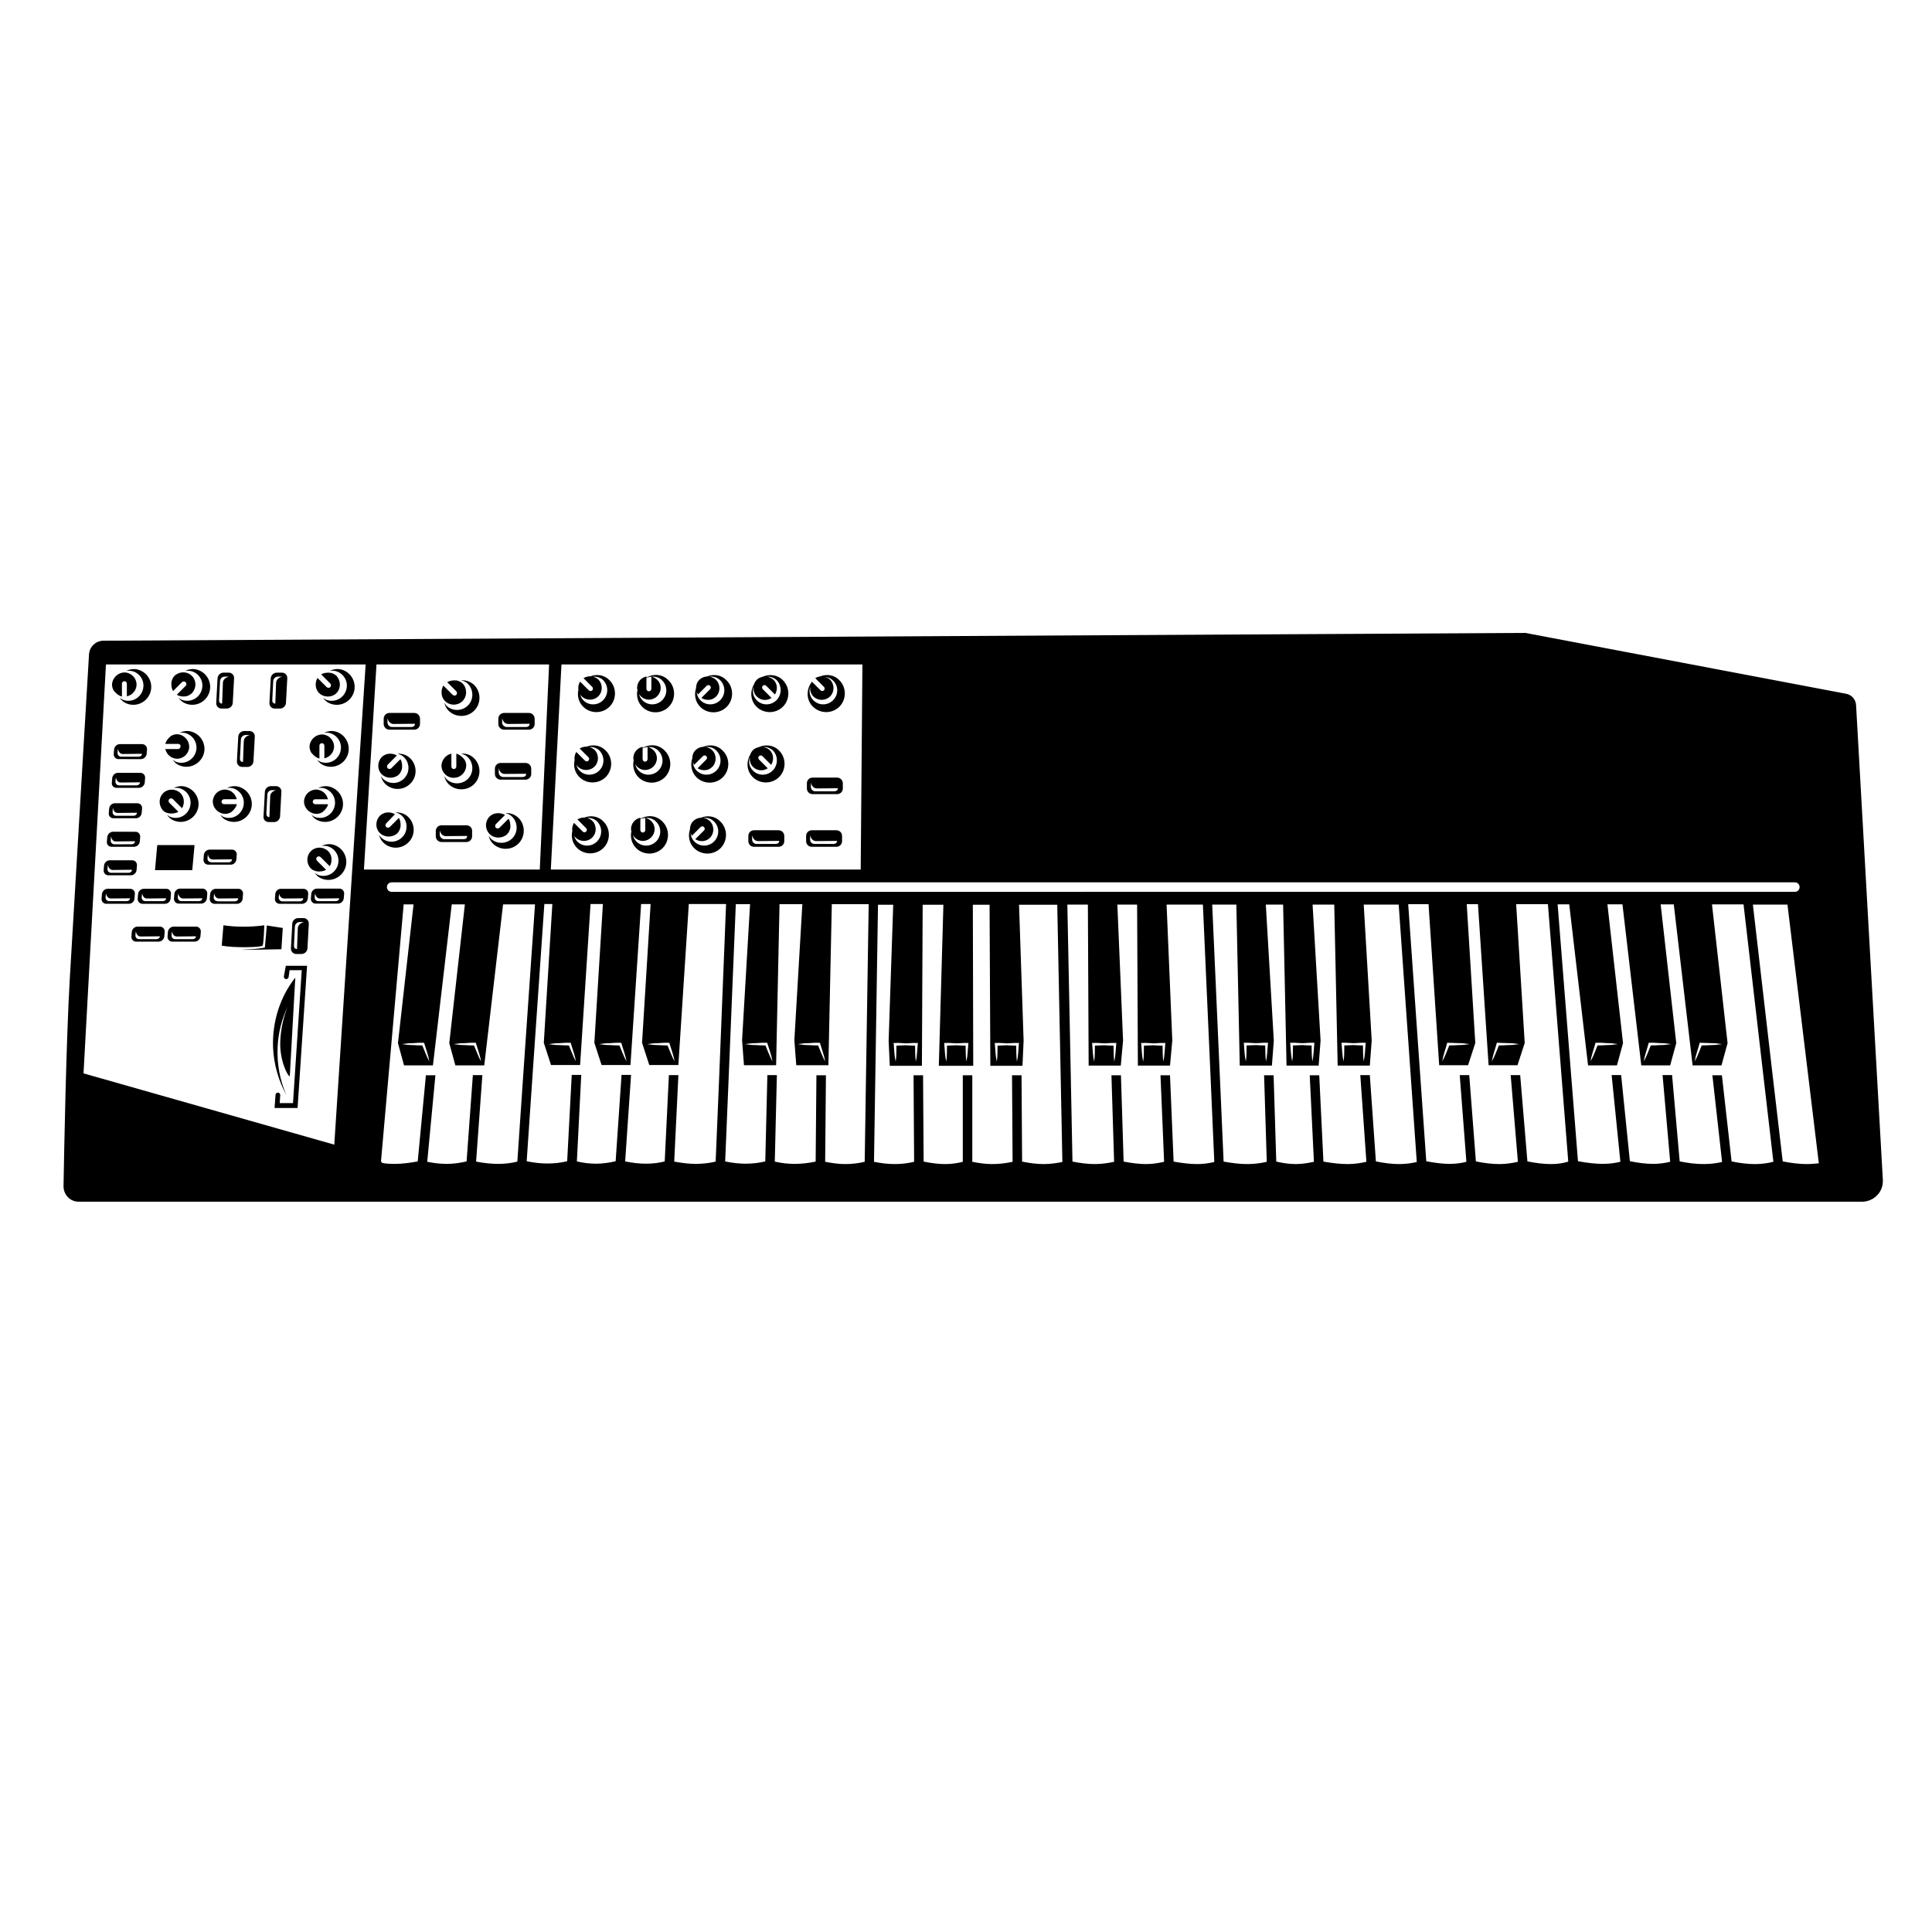<?xml version="1.0" encoding="UTF-8"?>
<!-- Uploaded to: SVG Repo, www.svgrepo.com, Generator: SVG Repo Mixer Tools -->
<svg fill="#000000" width="800px" height="800px" version="1.1" viewBox="144 144 512 512" xmlns="http://www.w3.org/2000/svg">
 <path d="m216.81 331.78h1.359c0.855 0 1.562-0.656 1.613-1.512l0.352-6.5c0.051-0.855-0.605-1.512-1.41-1.512h-1.359c-0.855 0-1.562 0.656-1.613 1.512l-0.352 6.5c-0.051 0.809 0.555 1.512 1.41 1.512zm-0.402-7.305c0.051-0.656 0.605-1.16 1.258-1.16h1.059c0.402 0-1.562 0.102-1.562 1.762l-0.203 5.391c-0.25 0-0.805-0.102-0.805-0.906zm16.07 33.805c0.855-2.066-0.102-4.383-2.168-5.238-0.656-0.301-1.359-0.301-2.016-0.203 1.109-0.555 2.418-0.707 3.68-0.152 2.418 1.008 3.578 3.777 2.57 6.195-1.008 2.418-3.777 3.578-6.195 2.57-0.805-0.301-1.359-0.855-1.812-1.512 0.25 0.152 0.453 0.352 0.754 0.504 2.016 0.859 4.332-0.098 5.188-2.164zm-7.91-1.965c0.102-1.715 1.512-3.074 3.223-3.074 0.25 0 1.008 0.051 1.812 0.605 0.656 0.453 1.109 1.16 1.309 1.965h-3.375c-0.352 0-0.656 0.301-0.656 0.656 0 0.352 0.301 0.656 0.656 0.656h3.426c-0.152 0.656-0.707 1.461-1.41 2.016-0.051 0.051-0.152 0.102-0.203 0.152-0.555 0.301-1.258 0.504-2.016 0.352-1.605-0.305-2.812-1.715-2.766-3.328zm1.867-12.945c-0.301-0.555-0.504-1.258-0.352-2.016 0.301-1.562 1.762-2.769 3.375-2.719 1.715 0.102 3.074 1.512 3.074 3.223 0 0.25-0.051 1.059-0.605 1.812-0.453 0.656-1.16 1.109-1.965 1.309v-3.375c0-0.352-0.301-0.656-0.656-0.656-0.352 0-0.656 0.301-0.656 0.656v3.426c-0.656-0.152-1.461-0.707-2.016-1.41-0.102-0.102-0.148-0.199-0.199-0.25zm-9.473 37.531-0.102 1.258c-0.051 0.754 0.504 1.359 1.258 1.359h5.945c0.754 0 1.41-0.605 1.512-1.359l0.102-1.258c0.051-0.754-0.504-1.359-1.258-1.359h-5.945c-0.758-0.051-1.461 0.605-1.512 1.359zm2.469 1.211 4.938-0.051c0 0.25-0.152 0.754-0.906 0.805h-4.637c-0.605 0-1.008-0.504-0.957-1.059l0.102-0.957c0-0.453-0.051 1.312 1.461 1.262zm-11.234-34.863h1.359c0.855 0 1.562-0.656 1.613-1.512l0.352-6.5c0.051-0.855-0.605-1.512-1.41-1.512h-1.359c-0.855 0-1.562 0.656-1.613 1.512l-0.352 6.5c-0.051 0.855 0.602 1.512 1.41 1.512zm-0.355-7.305c0.051-0.656 0.605-1.16 1.258-1.16h1.059c0.402 0-1.562 0.102-1.562 1.762l-0.203 5.391c-0.25 0-0.805-0.102-0.805-0.906zm7.406 21.914h1.359c0.855 0 1.562-0.656 1.613-1.512l0.352-6.5c0.051-0.855-0.605-1.512-1.41-1.512h-1.359c-0.855 0-1.562 0.656-1.613 1.512l-0.352 6.5c-0.102 0.859 0.555 1.512 1.41 1.512zm-0.402-7.305c0.051-0.656 0.605-1.16 1.258-1.16h1.059c0.402 0-1.562 0.102-1.562 1.762l-0.203 5.391c-0.25 0-0.805-0.102-0.805-0.906zm146.46-31.285c-0.453 0.051-0.855 0.203-1.258 0.453l2.316 2.316c0.25 0.25 0.25 0.656 0 0.906s-0.656 0.25-0.906 0l-2.316-2.316c-0.102 0.152-0.152 0.352-0.25 0.555l-0.051-0.051c-1.211 1.914-1.109 4.484 0.605 6.144 1.914 1.914 5.09 1.914 7.004 0 1.914-1.914 1.914-5.09 0-7.004-1.363-1.457-3.379-1.711-5.144-1.004zm3.477 6.297c-1.461 1.461-3.828 1.461-5.238 0-1.008-1.008-1.211-2.418-0.805-3.68-0.152 0.957 0.102 1.914 0.805 2.672 1.211 1.211 3.223 1.211 4.434 0 1.211-1.211 1.211-3.223 0-4.434-0.402-0.402-0.957-0.656-1.512-0.754 0.855 0.051 1.664 0.352 2.316 1.008 1.461 1.359 1.461 3.727 0 5.188zm-50.48 12.645v-0.301c-1.41 0.301-2.469 1.512-2.469 3.023 0 0.203 0.051 0.352 0.102 0.555-0.352 1.562 0.051 3.273 1.258 4.484 1.914 1.914 5.09 1.914 7.004 0 1.914-1.914 1.914-5.09 0-7.004-1.613-1.715-3.981-1.867-5.894-0.758zm0 0.102c0.402-0.203 0.855-0.301 1.309-0.352v3.223c0 0.352-0.301 0.656-0.656 0.656-0.352 0-0.656-0.301-0.656-0.656 0.004 0 0.004-2.871 0.004-2.871zm4.18 5.894c-1.461 1.461-3.828 1.461-5.238 0-0.504-0.504-0.754-1.059-0.906-1.664 0.555 0.906 1.512 1.512 2.621 1.512 1.715 0 3.125-1.41 3.125-3.125 0-1.461-1.008-2.57-2.367-2.973 1.008-0.051 1.965 0.203 2.719 0.957 1.508 1.465 1.508 3.832 0.047 5.293zm-3.172-24.637v-0.301c-1.41 0.301-2.469 1.512-2.469 3.023 0 0.203 0.051 0.352 0.102 0.555-0.352 1.562 0.051 3.273 1.258 4.484 1.914 1.914 5.09 1.914 7.004 0 1.914-1.914 1.914-5.09 0-7.004-1.613-1.715-3.981-1.867-5.894-0.758zm0 0.102c0.402-0.203 0.855-0.301 1.309-0.352v3.223c0 0.352-0.301 0.656-0.656 0.656-0.352 0-0.656-0.301-0.656-0.656 0.004 0 0.004-2.871 0.004-2.871zm4.18 5.894c-1.461 1.461-3.828 1.461-5.238 0-0.504-0.504-0.754-1.059-0.906-1.664 0.555 0.906 1.512 1.512 2.621 1.512 1.715 0 3.125-1.41 3.125-3.125 0-1.461-1.008-2.57-2.367-2.973 1.008-0.051 1.965 0.203 2.719 0.957 1.508 1.465 1.508 3.832 0.047 5.293zm-5.793 31.438v-0.301c-1.41 0.301-2.469 1.512-2.469 3.023 0 0.203 0.051 0.352 0.102 0.555-0.352 1.562 0.051 3.273 1.258 4.484 1.914 1.914 5.09 1.914 7.004 0 1.914-1.914 1.914-5.09 0-7.004-1.613-1.715-3.981-1.867-5.894-0.758zm0 0.102c0.402-0.203 0.855-0.301 1.309-0.352v3.223c0 0.352-0.301 0.656-0.656 0.656-0.352 0-0.656-0.301-0.656-0.656 0.004 0 0.004-2.871 0.004-2.871zm4.184 5.894c-1.461 1.461-3.828 1.461-5.238 0-0.504-0.504-0.754-1.059-0.906-1.664 0.555 0.906 1.512 1.512 2.621 1.512 1.715 0 3.125-1.41 3.125-3.125 0-1.461-1.008-2.57-2.367-2.973 1.008-0.051 1.965 0.203 2.719 0.957 1.508 1.465 1.508 3.832 0.047 5.293zm-17.383-43.781c-0.656 0-1.309 0.152-1.863 0.504l2.316 2.316c0.25 0.25 0.25 0.656 0 0.906s-0.656 0.25-0.906 0l-2.316-2.316c-0.402 0.656-0.555 1.461-0.453 2.215-0.352 1.562 0.051 3.223 1.258 4.434 1.914 1.914 5.09 1.914 7.004 0 1.914-1.914 1.914-5.09 0-7.004-1.359-1.406-3.324-1.711-5.039-1.055zm3.324 6.348c-1.461 1.461-3.828 1.461-5.238 0-0.453-0.453-0.707-1.059-0.855-1.613 0.102 0.203 0.203 0.402 0.402 0.555 1.211 1.211 3.223 1.211 4.434 0 1.211-1.211 1.211-3.223 0-4.434-0.402-0.402-0.906-0.605-1.41-0.754 0.957-0.051 1.965 0.203 2.719 0.957 1.41 1.461 1.41 3.828-0.051 5.289zm25.945 31.137c-0.754 0.051-1.461 0.301-2.066 0.906s-0.855 1.359-0.855 2.168c-0.555 1.715-0.25 3.629 1.109 4.988 1.914 1.914 5.09 1.914 7.004 0 1.914-1.914 1.914-5.09 0-7.004-1.41-1.516-3.426-1.766-5.191-1.059zm3.477 6.297c-1.461 1.461-3.828 1.461-5.238 0-0.656-0.656-0.957-1.461-1.008-2.316 0.102 0.301 0.203 0.555 0.352 0.805l2.316-2.316c0.25-0.25 0.656-0.25 0.906 0s0.25 0.656 0 0.906l-2.316 2.316c1.211 0.754 2.82 0.707 3.879-0.352 1.211-1.211 1.211-3.223 0-4.434-0.504-0.504-1.109-0.754-1.762-0.855 1.008-0.102 2.066 0.152 2.871 0.957 1.461 1.461 1.461 3.828 0 5.289zm-34.359-6.348c-0.656 0-1.309 0.152-1.863 0.504l2.316 2.316c0.25 0.25 0.25 0.656 0 0.906s-0.656 0.25-0.906 0l-2.316-2.316c-0.402 0.656-0.555 1.461-0.453 2.215-0.352 1.562 0.051 3.223 1.258 4.434 1.914 1.914 5.09 1.914 7.004 0 1.914-1.914 1.914-5.09 0-7.004-1.359-1.41-3.324-1.711-5.039-1.055zm3.328 6.348c-1.461 1.461-3.828 1.461-5.238 0-0.453-0.453-0.707-1.059-0.855-1.613 0.102 0.203 0.203 0.402 0.402 0.555 1.211 1.211 3.223 1.211 4.434 0 1.211-1.211 1.211-3.223 0-4.434-0.402-0.402-0.906-0.605-1.41-0.754 0.957-0.051 1.965 0.203 2.719 0.957 1.41 1.461 1.41 3.828-0.051 5.289zm-2.723-25.141c-0.656 0-1.309 0.152-1.863 0.504l2.316 2.316c0.25 0.25 0.25 0.656 0 0.906s-0.656 0.25-0.906 0l-2.316-2.316c-0.402 0.656-0.555 1.461-0.453 2.215-0.352 1.562 0.051 3.223 1.258 4.434 1.914 1.914 5.09 1.914 7.004 0 1.914-1.914 1.914-5.09 0-7.004-1.359-1.406-3.324-1.711-5.039-1.055zm3.324 6.348c-1.461 1.461-3.828 1.461-5.238 0-0.453-0.453-0.707-1.059-0.855-1.613 0.102 0.203 0.203 0.402 0.402 0.555 1.211 1.211 3.223 1.211 4.434 0 1.211-1.211 1.211-3.223 0-4.434-0.402-0.402-0.906-0.605-1.41-0.754 0.957-0.051 1.965 0.203 2.719 0.957 1.41 1.461 1.41 3.828-0.051 5.289zm43.227-24.84c-0.555 0.152-1.109 0.352-1.512 0.805-0.352 0.352-0.555 0.754-0.707 1.16-1.109 1.914-0.957 4.332 0.656 5.945 1.914 1.914 5.09 1.914 7.004 0 1.914-1.914 1.914-5.09 0-7.004-1.461-1.508-3.625-1.711-5.441-0.906zm3.731 6.199c-1.461 1.461-3.828 1.461-5.238 0-1.008-1.008-1.211-2.367-0.805-3.578-0.102 0.957 0.102 1.914 0.855 2.621 1.059 1.059 2.672 1.16 3.879 0.352l-2.316-2.316c-0.25-0.25-0.25-0.656 0-0.906s0.656-0.25 0.906 0l2.316 2.316c0.754-1.211 0.707-2.82-0.352-3.879-0.504-0.504-1.16-0.754-1.812-0.855 0.957-0.051 1.914 0.25 2.672 0.957 1.355 1.461 1.355 3.828-0.105 5.289zm15.871 34.461h-6.5c-0.855 0-1.512 0.656-1.512 1.512v1.359c0 0.855 0.656 1.512 1.512 1.512h6.5c0.855 0 1.512-0.656 1.512-1.512v-1.359c-0.004-0.859-0.656-1.512-1.512-1.512zm-0.707 3.625h-5.09c-0.656 0-1.16-0.504-1.16-1.16v-1.059c0-0.402 0.102 1.562 1.762 1.461l5.391-0.051c0.004 0.207-0.098 0.762-0.902 0.809zm-136.38-40c-0.203-0.203-0.707-0.754-0.855-1.715-0.102-0.754 0-1.613 0.453-2.266l2.418 2.418c0.25 0.25 0.707 0.25 0.957 0s0.25-0.707 0-0.957l-2.418-2.418c0.555-0.352 1.512-0.555 2.469-0.402 0.102 0 0.203 0.051 0.25 0.051 0.656 0.203 1.258 0.504 1.664 1.16 0.906 1.359 0.754 3.176-0.453 4.281-1.258 1.105-3.273 1.055-4.484-0.152zm137.29 22.418h-6.5c-0.855 0-1.512 0.656-1.512 1.512v1.359c0 0.855 0.656 1.512 1.512 1.512h6.5c0.855 0 1.512-0.656 1.512-1.512v-1.359c0-0.855-0.707-1.512-1.512-1.512zm-0.703 3.629h-5.09c-0.656 0-1.16-0.504-1.16-1.16v-1.059c0-0.402 0.102 1.562 1.762 1.461l5.391-0.051c0.004 0.254-0.098 0.758-0.902 0.809zm-14.812 10.328h-6.5c-0.855 0-1.512 0.656-1.512 1.512v1.359c0 0.855 0.656 1.512 1.512 1.512h6.5c0.855 0 1.512-0.656 1.512-1.512v-1.359c0-0.859-0.707-1.512-1.512-1.512zm-0.758 3.625h-5.09c-0.656 0-1.16-0.504-1.16-1.16v-1.059c0-0.402 0.102 1.562 1.762 1.461l5.391-0.051c0.055 0.207-0.047 0.762-0.902 0.809zm-18.188-44.383c-0.754 0.051-1.461 0.301-2.066 0.906s-0.855 1.359-0.855 2.168c-0.555 1.715-0.25 3.629 1.109 4.988 1.914 1.914 5.09 1.914 7.004 0 1.914-1.914 1.914-5.09 0-7.004-1.41-1.512-3.426-1.766-5.191-1.059zm3.477 6.297c-1.461 1.461-3.828 1.461-5.238 0-0.656-0.656-0.957-1.461-1.008-2.316 0.102 0.301 0.203 0.555 0.352 0.805l2.316-2.316c0.25-0.25 0.656-0.25 0.906 0s0.25 0.656 0 0.906l-2.316 2.316c1.211 0.754 2.82 0.707 3.879-0.352 1.211-1.211 1.211-3.223 0-4.434-0.504-0.504-1.109-0.754-1.762-0.855 1.008-0.102 2.066 0.152 2.871 0.957 1.461 1.461 1.461 3.828 0 5.289zm10.176 12.445c-0.555 0.152-1.109 0.352-1.512 0.805-0.352 0.352-0.555 0.754-0.707 1.16-1.109 1.914-0.957 4.332 0.656 5.945 1.914 1.914 5.09 1.914 7.004 0 1.914-1.914 1.914-5.09 0-7.004-1.461-1.512-3.625-1.715-5.441-0.906zm3.731 6.195c-1.461 1.461-3.828 1.461-5.238 0-1.008-1.008-1.211-2.367-0.805-3.578-0.102 0.957 0.102 1.914 0.855 2.621 1.059 1.059 2.672 1.16 3.879 0.352l-2.316-2.316c-0.25-0.25-0.25-0.656 0-0.906s0.656-0.25 0.906 0l2.316 2.316c0.754-1.211 0.707-2.82-0.352-3.879-0.504-0.504-1.16-0.754-1.812-0.855 0.957-0.051 1.914 0.25 2.672 0.957 1.355 1.461 1.355 3.828-0.105 5.289zm-18.391-6.297c-0.754 0.051-1.461 0.301-2.066 0.906-0.605 0.605-0.855 1.359-0.855 2.168-0.555 1.715-0.25 3.629 1.109 4.988 1.914 1.914 5.09 1.914 7.004 0 1.914-1.914 1.914-5.09 0-7.004-1.41-1.512-3.426-1.766-5.191-1.059zm3.477 6.297c-1.461 1.461-3.828 1.461-5.238 0-0.656-0.656-0.957-1.461-1.008-2.316 0.102 0.301 0.203 0.555 0.352 0.805l2.316-2.316c0.25-0.25 0.656-0.25 0.906 0s0.25 0.656 0 0.906l-2.316 2.316c1.211 0.754 2.82 0.707 3.879-0.352 1.211-1.211 1.211-3.223 0-4.434-0.504-0.504-1.109-0.754-1.762-0.855 1.008-0.102 2.066 0.152 2.871 0.957 1.461 1.461 1.461 3.828 0 5.289zm-125.55 10.074c0.855-2.066-0.102-4.383-2.168-5.238-0.656-0.301-1.359-0.301-2.016-0.203 1.109-0.555 2.418-0.707 3.68-0.152 2.418 1.008 3.578 3.777 2.57 6.195-1.008 2.418-3.777 3.578-6.195 2.57-0.805-0.301-1.359-0.855-1.812-1.512 0.25 0.152 0.453 0.352 0.754 0.504 2.012 0.859 4.328-0.098 5.188-2.164zm29.32-30.43c-1.008 2.418-3.777 3.578-6.195 2.57-0.805-0.301-1.359-0.855-1.812-1.512 0.25 0.152 0.453 0.352 0.754 0.504 2.016 0.855 4.383-0.102 5.238-2.168s-0.102-4.383-2.168-5.238c-0.656-0.301-1.359-0.301-2.016-0.203 1.109-0.555 2.418-0.707 3.68-0.152 2.367 1.012 3.527 3.781 2.519 6.199zm24.285 1.914c-0.203-0.203-0.707-0.754-0.855-1.762-0.102-0.805 0-1.613 0.453-2.316l2.465 2.469c0.25 0.25 0.707 0.25 0.957 0s0.25-0.707 0-0.957l-2.418-2.418c0.555-0.352 1.562-0.555 2.469-0.453 0.102 0 0.203 0.051 0.25 0.051 0.656 0.203 1.258 0.504 1.715 1.16 0.906 1.359 0.754 3.223-0.453 4.332-1.309 1.207-3.324 1.156-4.582-0.105zm-26.504 44.488c-1.008 2.418-3.777 3.578-6.195 2.57-0.805-0.301-1.359-0.855-1.812-1.512 0.25 0.152 0.453 0.352 0.754 0.504 2.016 0.855 4.383-0.102 5.238-2.168 0.855-2.066-0.102-4.383-2.168-5.238-0.656-0.301-1.359-0.301-2.016-0.203 1.109-0.555 2.418-0.707 3.68-0.152 2.422 1.012 3.527 3.781 2.519 6.199zm0.656-29.977c-1.008 2.418-3.777 3.578-6.195 2.57-0.805-0.301-1.359-0.855-1.812-1.512 0.25 0.152 0.453 0.352 0.754 0.504 2.016 0.855 4.383-0.102 5.238-2.168s-0.102-4.383-2.168-5.238c-0.656-0.301-1.359-0.301-2.016-0.203 1.109-0.555 2.418-0.707 3.68-0.152 2.367 1.012 3.527 3.781 2.519 6.199zm9.02 4.836c-1.16-1.258-1.109-3.223 0.102-4.484 0.203-0.203 0.754-0.707 1.715-0.855 0.754-0.102 1.613 0 2.266 0.453l-2.418 2.418c-0.25 0.25-0.25 0.707 0 0.957s0.707 0.25 0.957 0l2.418-2.418c0.352 0.555 0.555 1.512 0.402 2.469 0 0.102-0.051 0.203-0.051 0.25-0.203 0.656-0.504 1.258-1.16 1.664-1.258 0.855-3.125 0.707-4.231-0.453zm15.918-2.215c0-0.25 0.051-1.059 0.656-1.863 0.453-0.656 1.16-1.109 1.965-1.309v3.426c0 0.352 0.301 0.656 0.656 0.656 0.352 0 0.656-0.301 0.656-0.656v-3.426c0.656 0.152 1.461 0.707 2.066 1.461 0.051 0.051 0.102 0.152 0.152 0.203 0.352 0.605 0.504 1.258 0.352 2.016-0.301 1.613-1.762 2.82-3.426 2.719-1.668-0.055-3.078-1.465-3.078-3.227zm-34.965 26.852c-0.906-1.359-0.754-3.176 0.453-4.281 1.258-1.16 3.223-1.109 4.484 0.102 0.203 0.203 0.707 0.754 0.855 1.715 0.102 0.754 0 1.613-0.453 2.266l-2.418-2.418c-0.25-0.25-0.707-0.25-0.957 0s-0.25 0.707 0 0.957l2.418 2.418c-0.555 0.352-1.512 0.555-2.469 0.402-0.102 0-0.203-0.051-0.25-0.051-0.605-0.152-1.207-0.453-1.664-1.109zm-5.34 61.918m-0.957-35.719h5.644l-0.051 0.656-2.469 37.031h-6.098l0.25-3.477c0-0.352 0.352-0.605 0.656-0.605 0.352 0 0.605 0.352 0.605 0.656l-0.152 2.117h3.527l2.316-35.215h-3.223l-0.25 1.812c-0.051 0.352-0.402 0.555-0.707 0.555-0.352-0.051-0.605-0.352-0.555-0.707zm24.84-35.27c-1.16-1.258-1.109-3.223 0.102-4.484 0.203-0.203 0.754-0.707 1.715-0.855 0.754-0.102 1.613 0 2.266 0.453l-2.32 2.418c-0.25 0.25-0.25 0.707 0 0.957s0.707 0.25 0.957 0l2.418-2.418c0.352 0.555 0.555 1.512 0.402 2.469 0 0.102-0.051 0.203-0.051 0.25-0.203 0.656-0.504 1.258-1.16 1.664-1.355 0.91-3.219 0.707-4.328-0.453zm-10.633 14.812h-5.945c-0.754 0-1.41 0.605-1.512 1.359l-0.102 1.258c-0.051 0.754 0.504 1.359 1.258 1.359h5.945c0.754 0 1.41-0.605 1.512-1.359l0.102-1.258c0.055-0.703-0.5-1.359-1.258-1.359zm-0.957 3.328h-4.637c-0.605 0-1.008-0.504-0.957-1.059l0.102-0.957c0.051-0.352 0 1.41 1.461 1.309l4.938-0.051c-0.047 0.254-0.148 0.707-0.906 0.758zm-8.562 4.481h-1.359c-0.855 0-1.562 0.656-1.613 1.512l-0.352 6.5c-0.051 0.855 0.605 1.512 1.41 1.512h1.359c0.855 0 1.562-0.656 1.613-1.512l0.352-6.5c0.051-0.805-0.605-1.512-1.41-1.512zm-1.512 2.824-0.203 5.391c-0.25 0-0.805-0.102-0.805-0.906l0.25-5.09c0.051-0.656 0.605-1.16 1.258-1.16h1.059c0.406 0-1.559 0.152-1.559 1.766zm-20.203-58.344h1.359c0.855 0 1.562-0.656 1.613-1.512l0.352-6.5c0.051-0.855-0.605-1.512-1.41-1.512h-1.359c-0.855 0-1.562 0.656-1.613 1.512l-0.352 6.5c-0.051 0.809 0.555 1.512 1.41 1.512zm-0.402-7.305c0.051-0.656 0.605-1.16 1.258-1.16h1.059c0.402 0-1.562 0.102-1.562 1.762l-0.203 5.391c-0.25 0-0.805-0.102-0.805-0.906zm80.961 21.715h-6.602c-0.855 0-1.512 0.707-1.512 1.512v1.41c0 0.855 0.707 1.512 1.512 1.512h6.602c0.855 0 1.512-0.707 1.512-1.512v-1.41c0-0.805-0.656-1.512-1.512-1.512zm-0.754 3.727h-5.141c-0.656 0-1.211-0.555-1.211-1.211v-1.059c0-0.402 0.102 1.562 1.762 1.461l5.492-0.051c0.055 0.258-0.047 0.812-0.902 0.859zm-1.109 10.832c1.863 1.863 1.863 4.938 0 6.801-1.863 1.863-4.938 1.863-6.801 0-0.605-0.605-0.957-1.359-1.109-2.117 0.152 0.25 0.301 0.504 0.504 0.754 1.562 1.562 4.133 1.562 5.742 0 1.562-1.562 1.562-4.133 0-5.742-0.504-0.504-1.16-0.805-1.812-0.957 1.207-0.098 2.469 0.305 3.477 1.262zm-29.172-0.199c1.863 1.863 1.863 4.887 0 6.699-1.863 1.863-4.887 1.863-6.699 0-0.605-0.605-0.906-1.309-1.109-2.066 0.152 0.25 0.301 0.504 0.504 0.707 1.562 1.562 4.082 1.562 5.644 0s1.562-4.082 0-5.644c-0.504-0.504-1.16-0.805-1.812-0.957 1.258-0.047 2.516 0.305 3.473 1.262zm31.941-27.609h-6.598c-0.855 0-1.512 0.707-1.512 1.512v1.41c0 0.855 0.707 1.512 1.512 1.512h6.602c0.855 0 1.512-0.707 1.512-1.512l-0.004-1.359c0-0.855-0.656-1.562-1.512-1.562zm-0.754 3.727h-5.141c-0.656 0-1.211-0.555-1.211-1.211v-1.059c0-0.402 0.102 1.562 1.762 1.461l5.492-0.051c0.055 0.258-0.047 0.812-0.902 0.859zm352.46-5.742c-0.051-1.512-1.16-2.82-2.672-3.074l-84.992-16.121-376.8 2.066c-2.016 0-3.727 1.613-3.828 3.629l-5.09 85.848c-0.957 16.324-1.512 46.25-1.664 55.066 0 1.109 0.402 2.168 1.16 2.922 0.754 0.805 1.812 1.211 2.922 1.211h472.52c1.512 0 2.922-0.605 3.981-1.664 1.059-1.059 1.613-2.519 1.562-4.031zm-16.223 46.906c0.707 0 1.258 0.555 1.258 1.258 0 0.707-0.555 1.258-1.258 1.258l-371.86 0.004c-0.707 0-1.258-0.555-1.258-1.258 0-0.707 0.555-1.258 1.258-1.258zm-22.117 42.621c0.957 0 1.863 0.102 2.82 0.25-0.957 0.152-1.863 0.25-2.82 0.25-0.855 0.051-1.715 0.102-2.57 0.102-0.605 1.41-1.059 2.871-1.863 4.231 0.25-1.613 0.855-3.125 1.258-4.684l0.051-0.25h0.25c1.012 0 1.969 0.102 2.875 0.102zm-16.324-0.102c0.957-0.051 1.863 0.051 2.82 0.102 0.957 0 1.863 0.102 2.82 0.25-0.957 0.152-1.863 0.25-2.82 0.25-0.855 0.051-1.715 0.102-2.57 0.102-0.605 1.41-1.059 2.871-1.863 4.231 0.25-1.613 0.855-3.125 1.258-4.684l0.051-0.25zm-14.105 0c0.957-0.051 1.863 0.051 2.82 0.102 0.957 0 1.863 0.102 2.82 0.25-0.957 0.152-1.863 0.25-2.82 0.25-0.855 0.051-1.715 0.102-2.57 0.102-0.605 1.41-1.059 2.871-1.863 4.231 0.25-1.613 0.855-3.125 1.258-4.684l0.051-0.25zm-23.328 0.102c0.957 0 1.863 0.102 2.82 0.25-0.957 0.152-1.863 0.25-2.82 0.25-0.855 0.051-1.715 0.102-2.57 0.102-0.605 1.41-1.059 2.871-1.863 4.231 0.25-1.613 0.855-3.125 1.258-4.684l0.051-0.25h0.25c1.012 0 1.969 0.102 2.875 0.102zm-13.148 0c0.957 0 1.863 0.102 2.82 0.25-0.957 0.152-1.863 0.25-2.82 0.25-0.855 0.051-1.715 0.102-2.57 0.102-0.605 1.41-1.059 2.871-1.863 4.231 0.25-1.613 0.855-3.125 1.258-4.684l0.051-0.25h0.25c1.012 0 1.969 0.102 2.875 0.102zm-27.91 0c0.957 0 1.863-0.152 2.82-0.102h0.402l-0.051 0.352c-0.152 1.512-0.152 3.074-0.504 4.586-0.203-1.41-0.152-2.82-0.203-4.231-0.805 0-1.664-0.051-2.469-0.102-0.805 0-1.664 0.102-2.469 0.102-0.051 1.41 0.051 2.82-0.203 4.231-0.352-1.512-0.352-3.023-0.504-4.586l-0.051-0.352h0.402c0.961-0.051 1.871 0.102 2.828 0.102zm-13.605 0c0.957 0 1.863-0.152 2.82-0.102h0.402l-0.051 0.352c-0.152 1.512-0.152 3.074-0.504 4.586-0.203-1.41-0.152-2.82-0.203-4.231-0.805 0-1.664-0.051-2.469-0.102-0.805 0-1.664 0.102-2.469 0.102-0.051 1.41 0.051 2.82-0.203 4.231-0.352-1.512-0.352-3.023-0.504-4.586l-0.051-0.352h0.402c0.965-0.051 1.871 0.102 2.828 0.102zm-12.293 0c0.957 0 1.863-0.152 2.82-0.102h0.402l-0.051 0.352c-0.152 1.512-0.152 3.074-0.504 4.586-0.203-1.41-0.152-2.82-0.203-4.231-0.805 0-1.664-0.051-2.469-0.102-0.805 0-1.664 0.102-2.469 0.102-0.051 1.41 0.051 2.82-0.203 4.231-0.352-1.512-0.352-3.023-0.504-4.586l-0.051-0.352h0.402c0.965-0.051 1.871 0.102 2.828 0.102zm-23.98-0.051-0.051 0.352c-0.152 1.512-0.152 3.074-0.504 4.586-0.203-1.41-0.152-2.82-0.203-4.231-0.805 0-1.664-0.051-2.469-0.102-0.805 0-1.664 0.102-2.469 0.102-0.051 1.41 0.051 2.82-0.203 4.231-0.352-1.512-0.352-3.023-0.504-4.586l-0.051-0.352h0.402c0.957-0.051 1.863 0.051 2.82 0.102 0.957 0 1.863-0.152 2.82-0.102zm-12.996 0-0.051 0.352c-0.152 1.512-0.152 3.074-0.504 4.586-0.203-1.41-0.152-2.82-0.203-4.231-0.805 0-1.664-0.051-2.469-0.102-0.805 0-1.664 0.102-2.469 0.102-0.051 1.41 0.051 2.82-0.203 4.231-0.352-1.512-0.352-3.023-0.504-4.586l-0.051-0.352h0.402c0.957-0.051 1.863 0.051 2.82 0.102 0.957 0 1.863-0.152 2.82-0.102zm-25.797 0-0.051 0.352c-0.152 1.512-0.152 3.074-0.504 4.586-0.203-1.41-0.152-2.82-0.203-4.231-0.805 0-1.664-0.051-2.469-0.102-0.805 0-1.664 0.102-2.469 0.102-0.051 1.41 0.051 2.82-0.203 4.231-0.352-1.512-0.352-3.023-0.504-4.586l-0.051-0.352h0.402c0.957-0.051 1.863 0.051 2.82 0.102 0.957 0 1.863-0.152 2.82-0.102zm-13.402 0-0.051 0.352c-0.152 1.512-0.152 3.074-0.504 4.586-0.203-1.41-0.152-2.82-0.203-4.231-0.805 0-1.664-0.051-2.469-0.102-0.805 0-1.664 0.102-2.469 0.102-0.051 1.41 0.051 2.82-0.203 4.231-0.352-1.512-0.352-3.023-0.504-4.586l-0.051-0.352h0.402c0.957-0.051 1.863 0.051 2.82 0.102 0.957 0 1.863-0.152 2.82-0.102zm-13.398 0-0.051 0.352c-0.152 1.512-0.152 3.074-0.504 4.586-0.203-1.41-0.152-2.82-0.203-4.231-0.805 0-1.664-0.051-2.469-0.102-0.805 0-1.664 0.102-2.469 0.102-0.051 1.41 0.051 2.82-0.203 4.231-0.352-1.512-0.352-3.023-0.504-4.586l-0.051-0.352h0.402c0.957-0.051 1.863 0.051 2.82 0.102 0.957 0 1.863-0.152 2.82-0.102zm-24.586 4.887c-0.754-1.359-1.258-2.82-1.863-4.231-0.855 0-1.715-0.051-2.57-0.102-0.957 0-1.863-0.102-2.82-0.25 0.957-0.152 1.863-0.25 2.82-0.25 0.957-0.051 1.863-0.152 2.82-0.102h0.25l0.051 0.25c0.453 1.562 1.059 3.07 1.312 4.684zm-13.957 0c-0.754-1.359-1.258-2.82-1.863-4.231-0.855 0-1.715-0.051-2.57-0.102-0.957 0-1.863-0.102-2.82-0.25 0.957-0.152 1.863-0.25 2.82-0.25 0.957-0.051 1.863-0.152 2.82-0.102h0.25l0.051 0.25c0.457 1.562 1.059 3.07 1.312 4.684zm-25.945 0c-0.754-1.359-1.258-2.82-1.863-4.231-0.855 0-1.715-0.051-2.57-0.102-0.957 0-1.863-0.102-2.82-0.25 0.957-0.152 1.863-0.25 2.82-0.25 0.957-0.051 1.863-0.152 2.82-0.102h0.25l0.051 0.25c0.453 1.562 1.059 3.07 1.312 4.684zm-12.746 0c-0.754-1.359-1.258-2.82-1.863-4.231-0.855 0-1.715-0.051-2.57-0.102-0.957 0-1.863-0.102-2.82-0.25 0.957-0.152 1.863-0.25 2.82-0.25 0.957-0.051 1.863-0.152 2.82-0.102h0.25l0.051 0.25c0.453 1.562 1.059 3.07 1.312 4.684zm-13.402 0c-0.754-1.359-1.258-2.82-1.863-4.231-0.855 0-1.715-0.051-2.57-0.102-0.957 0-1.863-0.102-2.82-0.25 0.957-0.152 1.863-0.25 2.82-0.25 0.957-0.051 1.863-0.152 2.82-0.102h0.25l0.051 0.25c0.457 1.562 1.059 3.07 1.312 4.684zm-25.141 0c-0.754-1.359-1.258-2.82-1.863-4.231-0.855 0-1.715-0.051-2.57-0.102-0.957 0-1.863-0.102-2.82-0.25 0.957-0.152 1.863-0.25 2.82-0.25 0.957-0.051 1.863-0.152 2.82-0.102h0.25l0.051 0.25c0.457 1.562 1.062 3.07 1.312 4.684zm-13.703 0c-0.754-1.359-1.258-2.82-1.863-4.231-0.855 0-1.715-0.051-2.57-0.102-0.957 0-1.863-0.102-2.82-0.25 0.957-0.152 1.863-0.25 2.82-0.25 0.957-0.051 1.863-0.152 2.82-0.102h0.25l0.051 0.25c0.457 1.562 1.059 3.07 1.312 4.684zm35.016-105.2h79.754l-0.453 54.359h-82.121zm-126.66 108.37 5.945-108.37h68.82l-8.312 127.26zm77.637-108.37h45.746l-2.469 54.359h-46.602zm37.332 131.75c-1.562 0.402-3.273 0.605-5.09 0.605-1.812 0-3.727-0.203-5.844-0.605l1.664-22.922h-2.519l-1.664 22.871c-1.715 0.402-3.477 0.656-5.289 0.656-1.664 0-3.375-0.203-5.141-0.555l2.168-22.922h-2.519l-2.168 22.824c-2.168 0.402-4.231 0.656-6.144 0.656-1.059 0-2.066-0.051-3.023-0.203-0.352-0.051-0.555-0.301-0.555-0.605l5.996-67.965h2.621l-4.133 36.777 1.613 5.894h7.656l4.988-42.672h3.477l-4.133 36.777 1.613 5.894h7.656l4.988-42.672h8.465l-3.125 45.242zm53.508-22.871-0.957 22.871c-1.715 0.402-3.477 0.605-5.289 0.605s-3.727-0.25-5.691-0.605l1.109-22.922h-2.519l-1.109 22.871c-1.562 0.402-3.176 0.605-4.938 0.605-1.715 0-3.578-0.203-5.543-0.605l1.562-22.922h-2.519l-1.562 22.871c-1.715 0.402-3.477 0.656-5.188 0.656-1.664 0-3.375-0.203-5.09-0.605l1.16-22.922h-2.519l-1.211 22.871c-1.664 0.402-3.426 0.605-5.188 0.605s-3.629-0.203-5.543-0.605l1.562-22.922 3.125-45.242h2.117l-2.266 36.777 1.914 5.894h7.707l2.769-42.672h3.273l-2.266 36.777 1.914 5.894h7.656l2.82-42.672h2.519l-2.266 36.777 1.914 5.894h7.707l2.769-42.672h9.875zm38.895 0-0.352 22.922c-1.715 0.402-3.426 0.605-5.188 0.605-1.715 0-3.477-0.25-5.289-0.605l0.203-22.922h-2.519l-0.203 22.871c-1.914 0.402-3.777 0.605-5.594 0.605-1.762 0-3.527-0.203-5.238-0.605l0.555-22.922h-2.519l-0.555 22.871c-1.715 0.402-3.426 0.605-5.188 0.605-1.715 0-3.578-0.203-5.441-0.605l0.957-22.922 1.863-45.242h3.777l-2.117 36.023 0.504 6.648h8.516l0.906-42.672h6.047l-2.117 36.023 0.504 6.648h8.516l0.906-42.672h9.773zm47.105 23.527c-1.812 0-3.727-0.25-5.742-0.656l-0.152-22.871h-2.519l0.152 22.922c-1.812 0.402-3.629 0.605-5.391 0.605s-3.527-0.25-5.289-0.605v-22.922h-2.519v22.922c-1.512 0.402-3.023 0.605-4.734 0.605-1.715 0-3.629-0.25-5.644-0.656l-0.152-22.871h-2.519l0.152 22.922c-1.664 0.402-3.324 0.605-5.09 0.605-1.762 0-3.629-0.203-5.543-0.605l0.352-22.871 0.707-45.242h4.031l-1.211 36.023 0.301 6.648h8.516l0.203-42.672h5.492l-1.211 42.672h9.117l-0.102-42.672h4.434l0.203 42.672h8.516l0.301-6.648-1.211-36.023h10.125l0.906 45.242 0.453 22.922c-1.504 0.301-3.168 0.555-4.93 0.555zm40.605 0c-1.812 0-3.879-0.25-6.195-0.656l-0.957-22.871h-2.519l0.957 22.922c-1.512 0.352-3.074 0.605-4.785 0.605-1.812 0-3.777-0.25-5.945-0.656l-0.707-22.871h-2.519l0.707 22.922c-1.613 0.352-3.324 0.605-5.09 0.605-1.863 0-3.879-0.25-5.945-0.656l-0.453-22.871-0.906-45.242h5.441l0.203 42.672h8.516l0.605-6.648-1.512-36.023h5.234l0.203 42.672h8.516l0.605-6.648-1.512-36.023h9.621l2.016 45.242 1.008 22.973c-1.461 0.352-2.922 0.555-4.586 0.555zm53.555 0c-1.863 0-3.879-0.25-6.144-0.707l-1.613-22.871h-2.519l1.613 22.973c-1.512 0.352-3.176 0.605-4.938 0.605-1.965 0-4.133-0.25-6.449-0.656l-1.109-22.871h-2.519l1.109 22.922c-1.613 0.352-3.223 0.605-4.836 0.605-1.664 0-3.375-0.25-5.141-0.656l-0.707-22.871h-2.519l0.707 22.922c-1.664 0.402-3.375 0.605-5.188 0.605-1.914 0-3.981-0.25-6.246-0.656l-1.008-22.871-2.016-45.242h6.398l0.906 42.672h8.516l0.504-6.648-2.117-36.023h4.586l0.906 42.672h8.516l0.504-6.648-2.117-36.023h5.742l0.906 42.672h8.516l0.504-6.648-2.117-36.023h9.27l3.176 45.242 1.613 22.973c-1.461 0.352-3.023 0.555-4.688 0.555zm40.254 0c-1.863 0-3.93-0.25-6.246-0.707l-1.914-22.871h-2.519l1.914 22.973c-1.512 0.352-3.176 0.605-4.887 0.605-1.914 0-4.031-0.25-6.246-0.707l-1.762-22.871h-2.519l1.762 22.973c-1.309 0.352-2.769 0.555-4.383 0.555-1.863 0-3.93-0.25-6.246-0.707l-1.613-22.871-3.176-45.242h5.391l2.82 42.672h7.656l1.914-5.894-2.266-36.777h2.973l2.82 42.672h7.656l1.914-5.894-2.266-36.777h8.414l3.578 45.242 1.812 22.973c-1.406 0.453-2.918 0.656-4.582 0.656zm54.008 0c-1.914 0-3.981-0.25-6.144-0.707l-2.57-22.824h-2.519l2.57 22.973c-1.512 0.352-3.125 0.555-4.887 0.555-1.965 0-4.082-0.25-6.348-0.707l-2.016-22.871h-2.519l2.016 22.973c-1.41 0.352-2.922 0.555-4.535 0.555-1.863 0-3.879-0.25-6.144-0.707l-2.316-22.824h-2.519l2.316 22.973c-1.41 0.352-2.922 0.555-4.637 0.555-1.965 0-4.133-0.25-6.602-0.707l-1.812-22.824-3.578-45.242h3.074l4.988 42.672h7.656l1.613-5.894-4.133-36.777h3.981l4.988 42.672h7.656l1.613-5.894-4.133-36.777h3.477l4.988 42.672h7.656l1.613-5.894-4.133-36.777h8.363l5.238 45.242 2.672 22.973c-1.605 0.414-3.219 0.617-4.934 0.617zm13.754 0c-1.863 0-3.981-0.25-6.348-0.707l-2.672-22.824-5.238-45.242h9.168l8.312 68.57c-1.004 0.102-2.113 0.203-3.223 0.203zm-349.14-87.562c-1.16-1.309-1.16-3.273 0.102-4.535 0.203-0.203 0.754-0.707 1.762-0.855 0.805-0.102 1.613 0 2.316 0.453l-2.418 2.418c-0.25 0.25-0.25 0.707 0 0.957s0.707 0.25 0.957 0l2.418-2.418c0.352 0.555 0.555 1.562 0.453 2.469 0 0.102-0.051 0.203-0.051 0.25-0.203 0.656-0.504 1.258-1.16 1.715-1.406 0.906-3.273 0.754-4.379-0.453zm-19.852-31.992h-6.602c-0.855 0-1.512 0.707-1.512 1.512v1.41c0 0.855 0.707 1.512 1.512 1.512h6.602c0.855 0 1.512-0.707 1.512-1.512v-1.359c0-0.855-0.656-1.562-1.512-1.562zm-0.754 3.727h-5.141c-0.656 0-1.211-0.555-1.211-1.211v-1.059c0-0.402 0.102 1.562 1.762 1.461l5.492-0.051c0.055 0.258-0.047 0.812-0.902 0.859zm-33.152 97.539c-2.016-3.727-3.324-8.012-3.527-12.594-0.25-7.055 1.965-13.551 5.894-18.539l-1.461 26.148c-0.504 0.051-2.769-4.18-2.519-9.422 0.152-3.223 0.855-6.246 1.965-9.07-1.512 3.273-2.519 6.902-2.672 10.832-0.199 4.535 0.656 8.816 2.32 12.645zm32.848-89.223c1.863 1.863 1.863 4.887 0 6.699-1.863 1.863-4.887 1.863-6.699 0-0.605-0.605-0.906-1.309-1.109-2.066 0.152 0.25 0.301 0.504 0.504 0.707 1.562 1.562 4.082 1.562 5.644 0s1.562-4.082 0-5.644c-0.504-0.504-1.16-0.805-1.812-0.957 1.258-0.051 2.516 0.301 3.473 1.262zm16.93 0c1.863 1.863 1.863 4.938 0 6.801-1.863 1.863-4.938 1.863-6.801 0-0.605-0.605-0.957-1.359-1.109-2.117 0.152 0.25 0.301 0.504 0.504 0.754 1.562 1.562 4.133 1.562 5.742 0 1.562-1.562 1.562-4.133 0-5.742-0.504-0.504-1.16-0.805-1.812-0.957 1.207-0.102 2.469 0.254 3.477 1.262zm-2.066 17.73h-6.602c-0.855 0-1.512 0.707-1.512 1.512v1.41c0 0.855 0.707 1.512 1.512 1.512h6.602c0.855 0 1.512-0.707 1.512-1.512v-1.41c0.051-0.805-0.656-1.512-1.512-1.512zm-0.707 3.68h-5.141c-0.656 0-1.211-0.555-1.211-1.211v-1.059c0-0.402 0.102 1.562 1.762 1.461l5.492-0.051c0.008 0.254-0.043 0.809-0.902 0.859zm2.773-40.859c1.863 1.863 1.863 4.938 0 6.801-1.863 1.863-4.938 1.863-6.801 0-0.605-0.605-0.957-1.359-1.109-2.117 0.152 0.25 0.301 0.504 0.504 0.754 1.562 1.562 4.133 1.562 5.742 0 1.562-1.562 1.562-4.133 0-5.742-0.504-0.504-1.16-0.805-1.812-0.957 1.207-0.047 2.469 0.305 3.477 1.262zm-92.199-3.727c1.109-0.555 2.418-0.707 3.68-0.152 2.418 1.008 3.578 3.777 2.57 6.195-1.008 2.418-3.777 3.578-6.195 2.57-0.805-0.301-1.359-0.855-1.812-1.512 0.25 0.152 0.453 0.352 0.754 0.504 2.016 0.855 4.383-0.102 5.238-2.168s-0.102-4.383-2.168-5.238c-0.707-0.25-1.359-0.301-2.066-0.199zm17.484 52.797h-9.875l0.555-6.195 0.051-0.453h9.875zm-8.062-16.223c-0.906-1.359-0.754-3.176 0.453-4.281 1.258-1.16 3.223-1.109 4.484 0.102 0.203 0.203 0.707 0.754 0.855 1.715 0.102 0.754 0 1.613-0.453 2.266l-2.418-2.418c-0.25-0.25-0.707-0.25-0.957 0s-0.25 0.707 0 0.957l2.418 2.418c-0.555 0.352-1.512 0.555-2.469 0.402-0.102 0-0.203-0.051-0.25-0.051-0.656-0.102-1.262-0.453-1.664-1.109zm-12.797-31.438c-0.301-0.555-0.504-1.258-0.352-2.016 0.301-1.562 1.762-2.769 3.375-2.719 1.715 0.102 3.074 1.512 3.074 3.223 0 0.25-0.051 1.059-0.605 1.812-0.453 0.656-1.16 1.109-1.965 1.309v-3.375c0-0.352-0.301-0.656-0.656-0.656-0.352 0.004-0.652 0.309-0.652 0.66v3.426c-0.656-0.152-1.461-0.707-2.016-1.41-0.102-0.102-0.152-0.203-0.203-0.254zm7.559 14.258h-5.894c-0.754 0-1.41 0.605-1.512 1.359l-0.102 1.258c-0.051 0.754 0.504 1.359 1.258 1.359l5.945 0.004c0.754 0 1.41-0.605 1.512-1.359l0.102-1.258c0.051-0.707-0.555-1.363-1.309-1.363zm-0.906 3.324h-4.637c-0.605 0-1.008-0.504-0.957-1.059l0.102-0.957c0.051-0.352 0 1.41 1.461 1.309l4.938-0.051c-0.051 0.254-0.152 0.711-0.906 0.758zm10.477-3.375h-3.426c0.152-0.656 0.707-1.461 1.41-2.016 0.051-0.051 0.152-0.102 0.203-0.152 0.555-0.301 1.258-0.504 2.016-0.352 1.562 0.301 2.769 1.762 2.719 3.375-0.102 1.715-1.512 3.074-3.223 3.074-0.25 0-1.059-0.051-1.812-0.605-0.656-0.453-1.109-1.16-1.309-1.965h3.375c0.352 0 0.656-0.301 0.656-0.656 0.098-0.398-0.207-0.703-0.609-0.703zm0.355 5.695c-0.805-0.301-1.359-0.855-1.812-1.512 0.25 0.152 0.453 0.352 0.754 0.504 2.016 0.855 4.383-0.102 5.238-2.168 0.855-2.066-0.102-4.383-2.168-5.238-0.656-0.301-1.359-0.301-2.016-0.203 1.109-0.555 2.418-0.707 3.68-0.152 2.418 1.008 3.578 3.777 2.57 6.195-1.059 2.422-3.828 3.582-6.246 2.574zm27.004 48.719s-11.336 0.203-10.629 0.152c1.863-0.152 3.777-0.152 5.742-0.504l0.504-0.102 0.504-5.844 4.231 0.652zm-25.496-73.758c1.109-0.555 2.418-0.707 3.68-0.152 2.418 1.008 3.578 3.777 2.57 6.195-1.008 2.418-3.777 3.578-6.195 2.57-0.805-0.301-1.359-0.855-1.812-1.512 0.25 0.152 0.453 0.352 0.754 0.504 2.016 0.855 4.383-0.102 5.238-2.168 0.855-2.066-0.102-4.383-2.168-5.238-0.703-0.25-1.41-0.301-2.066-0.199zm-3.223 5.34c-0.352-0.555-0.555-1.512-0.402-2.469 0-0.102 0.051-0.203 0.051-0.25 0.203-0.656 0.504-1.258 1.16-1.664 1.359-0.906 3.176-0.754 4.281 0.453 1.16 1.258 1.109 3.223-0.102 4.484-0.203 0.203-0.754 0.707-1.715 0.855-0.754 0.102-1.613 0-2.266-0.453l2.418-2.418c0.152-0.254 0.152-0.656-0.102-0.906-0.25-0.25-0.707-0.25-0.957 0zm4.332 31.133c0.855-2.066-0.102-4.383-2.168-5.238-0.656-0.301-1.359-0.301-2.016-0.203 1.109-0.555 2.418-0.707 3.68-0.152 2.418 1.008 3.578 3.777 2.57 6.195-1.008 2.418-3.777 3.578-6.195 2.57-0.805-0.301-1.359-0.855-1.812-1.512 0.25 0.152 0.453 0.352 0.754 0.504 2.016 0.859 4.332-0.098 5.188-2.164zm-19.297-5.488h5.945c0.754 0 1.41-0.605 1.512-1.359l0.102-1.258c0.051-0.754-0.504-1.359-1.258-1.359l-5.945-0.004c-0.754 0-1.41 0.605-1.512 1.359l-0.102 1.258c-0.102 0.758 0.453 1.363 1.258 1.363zm-0.199-2.723c0.051-0.352 0 1.41 1.461 1.309l4.938-0.051c0 0.25-0.152 0.754-0.906 0.805l-4.637 0.004c-0.605 0-1.008-0.504-0.957-1.059zm25.695 6.246c0.102-1.715 1.512-3.074 3.223-3.074 0.25 0 1.059 0.051 1.812 0.605 0.656 0.453 1.109 1.16 1.309 1.965h-3.375c-0.352 0-0.656 0.301-0.656 0.656 0 0.352 0.301 0.656 0.656 0.656h3.426c-0.152 0.656-0.707 1.461-1.41 2.016-0.051 0.051-0.152 0.102-0.203 0.152-0.555 0.301-1.258 0.504-2.016 0.352-1.609-0.305-2.816-1.715-2.766-3.328zm6.246 15.469 0.102-1.258c0.051-0.754-0.504-1.359-1.258-1.359h-5.945c-0.754 0-1.41 0.605-1.512 1.359l-0.102 1.258c-0.051 0.754 0.504 1.359 1.258 1.359h5.945c0.754 0.051 1.41-0.605 1.512-1.359zm-6.699 0.707c-0.605 0-1.008-0.504-0.957-1.059l0.102-0.957c0.051-0.352 0 1.41 1.461 1.309l4.938-0.051c0 0.25-0.152 0.754-0.906 0.805h-4.637v-0.047zm-25.848-11.641h5.945c0.754 0 1.41-0.605 1.512-1.359l0.102-1.258c0.051-0.754-0.504-1.359-1.258-1.359l-5.949-0.004c-0.754 0-1.41 0.605-1.512 1.359l-0.102 1.258c-0.098 0.758 0.457 1.363 1.262 1.363zm-0.199-2.719c0.051-0.352 0 1.41 1.461 1.309l4.938-0.051c0 0.25-0.152 0.754-0.906 0.805l-4.586 0.004c-0.605 0-1.008-0.504-0.957-1.059zm34.41 24.031 0.102-1.258c0.051-0.754-0.504-1.359-1.258-1.359h-5.945c-0.754 0-1.41 0.605-1.512 1.359l-0.102 1.258c-0.051 0.754 0.504 1.359 1.258 1.359h5.945c0.805 0 1.461-0.605 1.512-1.359zm-6.703 0.656c-0.605 0-1.008-0.504-0.957-1.059l0.102-0.957c0.051-0.352 0 1.41 1.461 1.309l4.938-0.051c0 0.25-0.152 0.754-0.906 0.805h-4.637v-0.047zm-5.641 6.75h-5.945c-0.754 0-1.41 0.605-1.512 1.359l-0.102 1.262c-0.051 0.754 0.504 1.359 1.258 1.359h5.945c0.754 0 1.41-0.605 1.512-1.359l0.102-1.258c0.051-0.711-0.504-1.363-1.258-1.363zm-0.957 3.324h-4.586c-0.605 0-1.008-0.504-0.957-1.059l0.102-0.957c0.051-0.352 0 1.41 1.461 1.309l4.938-0.051c-0.051 0.254-0.152 0.707-0.957 0.758zm7.758 1.715 0.453-5.391c3.527 0.504 7.152 0.504 10.832 0 0 0-0.152 4.887-0.453 5.391-0.355 0.453-7.508 0.652-10.832 0zm-5.09-15.117h-5.945c-0.754 0-1.41 0.605-1.512 1.359l-0.102 1.258c-0.051 0.754 0.504 1.359 1.258 1.359h5.945c0.754 0 1.41-0.605 1.512-1.359l0.102-1.258c0.051-0.703-0.5-1.359-1.258-1.359zm-0.957 3.328h-4.633c-0.605 0-1.008-0.504-0.957-1.059l0.102-0.957c0.051-0.352 0 1.41 1.461 1.309l4.938-0.051c-0.055 0.254-0.152 0.707-0.91 0.758zm-7.508-0.656 0.102-1.258c0.051-0.754-0.504-1.359-1.258-1.359l-5.945-0.004c-0.754 0-1.41 0.605-1.512 1.359l-0.102 1.258c-0.051 0.754 0.504 1.359 1.258 1.359h5.945c0.809 0.004 1.461-0.602 1.512-1.355zm-2.062 0.656h-4.637c-0.605 0-1.008-0.504-0.957-1.059l0.102-0.957c0.051-0.352 0 1.41 1.461 1.309l4.938-0.051c-0.051 0.254-0.152 0.707-0.906 0.758zm-14.41-6.852h5.945c0.754 0 1.41-0.605 1.512-1.359l0.102-1.258c0.051-0.754-0.504-1.359-1.258-1.359l-5.949-0.004c-0.754 0-1.41 0.605-1.512 1.359l-0.102 1.258c-0.047 0.758 0.504 1.363 1.262 1.363zm-0.152-2.723c0.051-0.352 0 1.41 1.461 1.309l4.938-0.051c0 0.25-0.152 0.754-0.906 0.805l-4.637 0.004c-0.605 0-1.008-0.504-0.957-1.059zm1.008-4.836h5.945c0.754 0 1.41-0.605 1.512-1.359l0.102-1.258c0.051-0.754-0.504-1.359-1.258-1.359l-5.949-0.004c-0.754 0-1.41 0.605-1.512 1.359l-0.102 1.258c-0.098 0.758 0.457 1.363 1.262 1.363zm-0.199-2.723c0.051-0.352 0 1.41 1.461 1.309l4.938-0.051c0 0.25-0.152 0.754-0.906 0.805l-4.586 0.004c-0.605 0-1.008-0.504-0.957-1.059zm12.996 23.883h-5.945c-0.754 0-1.41 0.605-1.512 1.359l-0.102 1.262c-0.051 0.754 0.504 1.359 1.258 1.359h5.945c0.754 0 1.41-0.605 1.512-1.359l0.102-1.258c0.051-0.711-0.5-1.363-1.258-1.363zm-0.957 3.324h-4.586c-0.605 0-1.008-0.504-0.957-1.059l0.102-0.957c0.051-0.352 0 1.41 1.461 1.309l4.938-0.051c-0.051 0.254-0.152 0.707-0.957 0.758zm-5.793-10.73 0.102-1.258c0.051-0.754-0.504-1.359-1.258-1.359l-5.949-0.004c-0.754 0-1.41 0.605-1.512 1.359l-0.102 1.258c-0.051 0.754 0.504 1.359 1.258 1.359h5.945c0.809 0.004 1.465-0.602 1.516-1.355zm-2.066 0.656h-4.637c-0.605 0-1.008-0.504-0.957-1.059l0.102-0.957c0.051-0.352 0 1.41 1.461 1.309l4.938-0.051c-0.051 0.254-0.148 0.707-0.906 0.758z"/>
</svg>